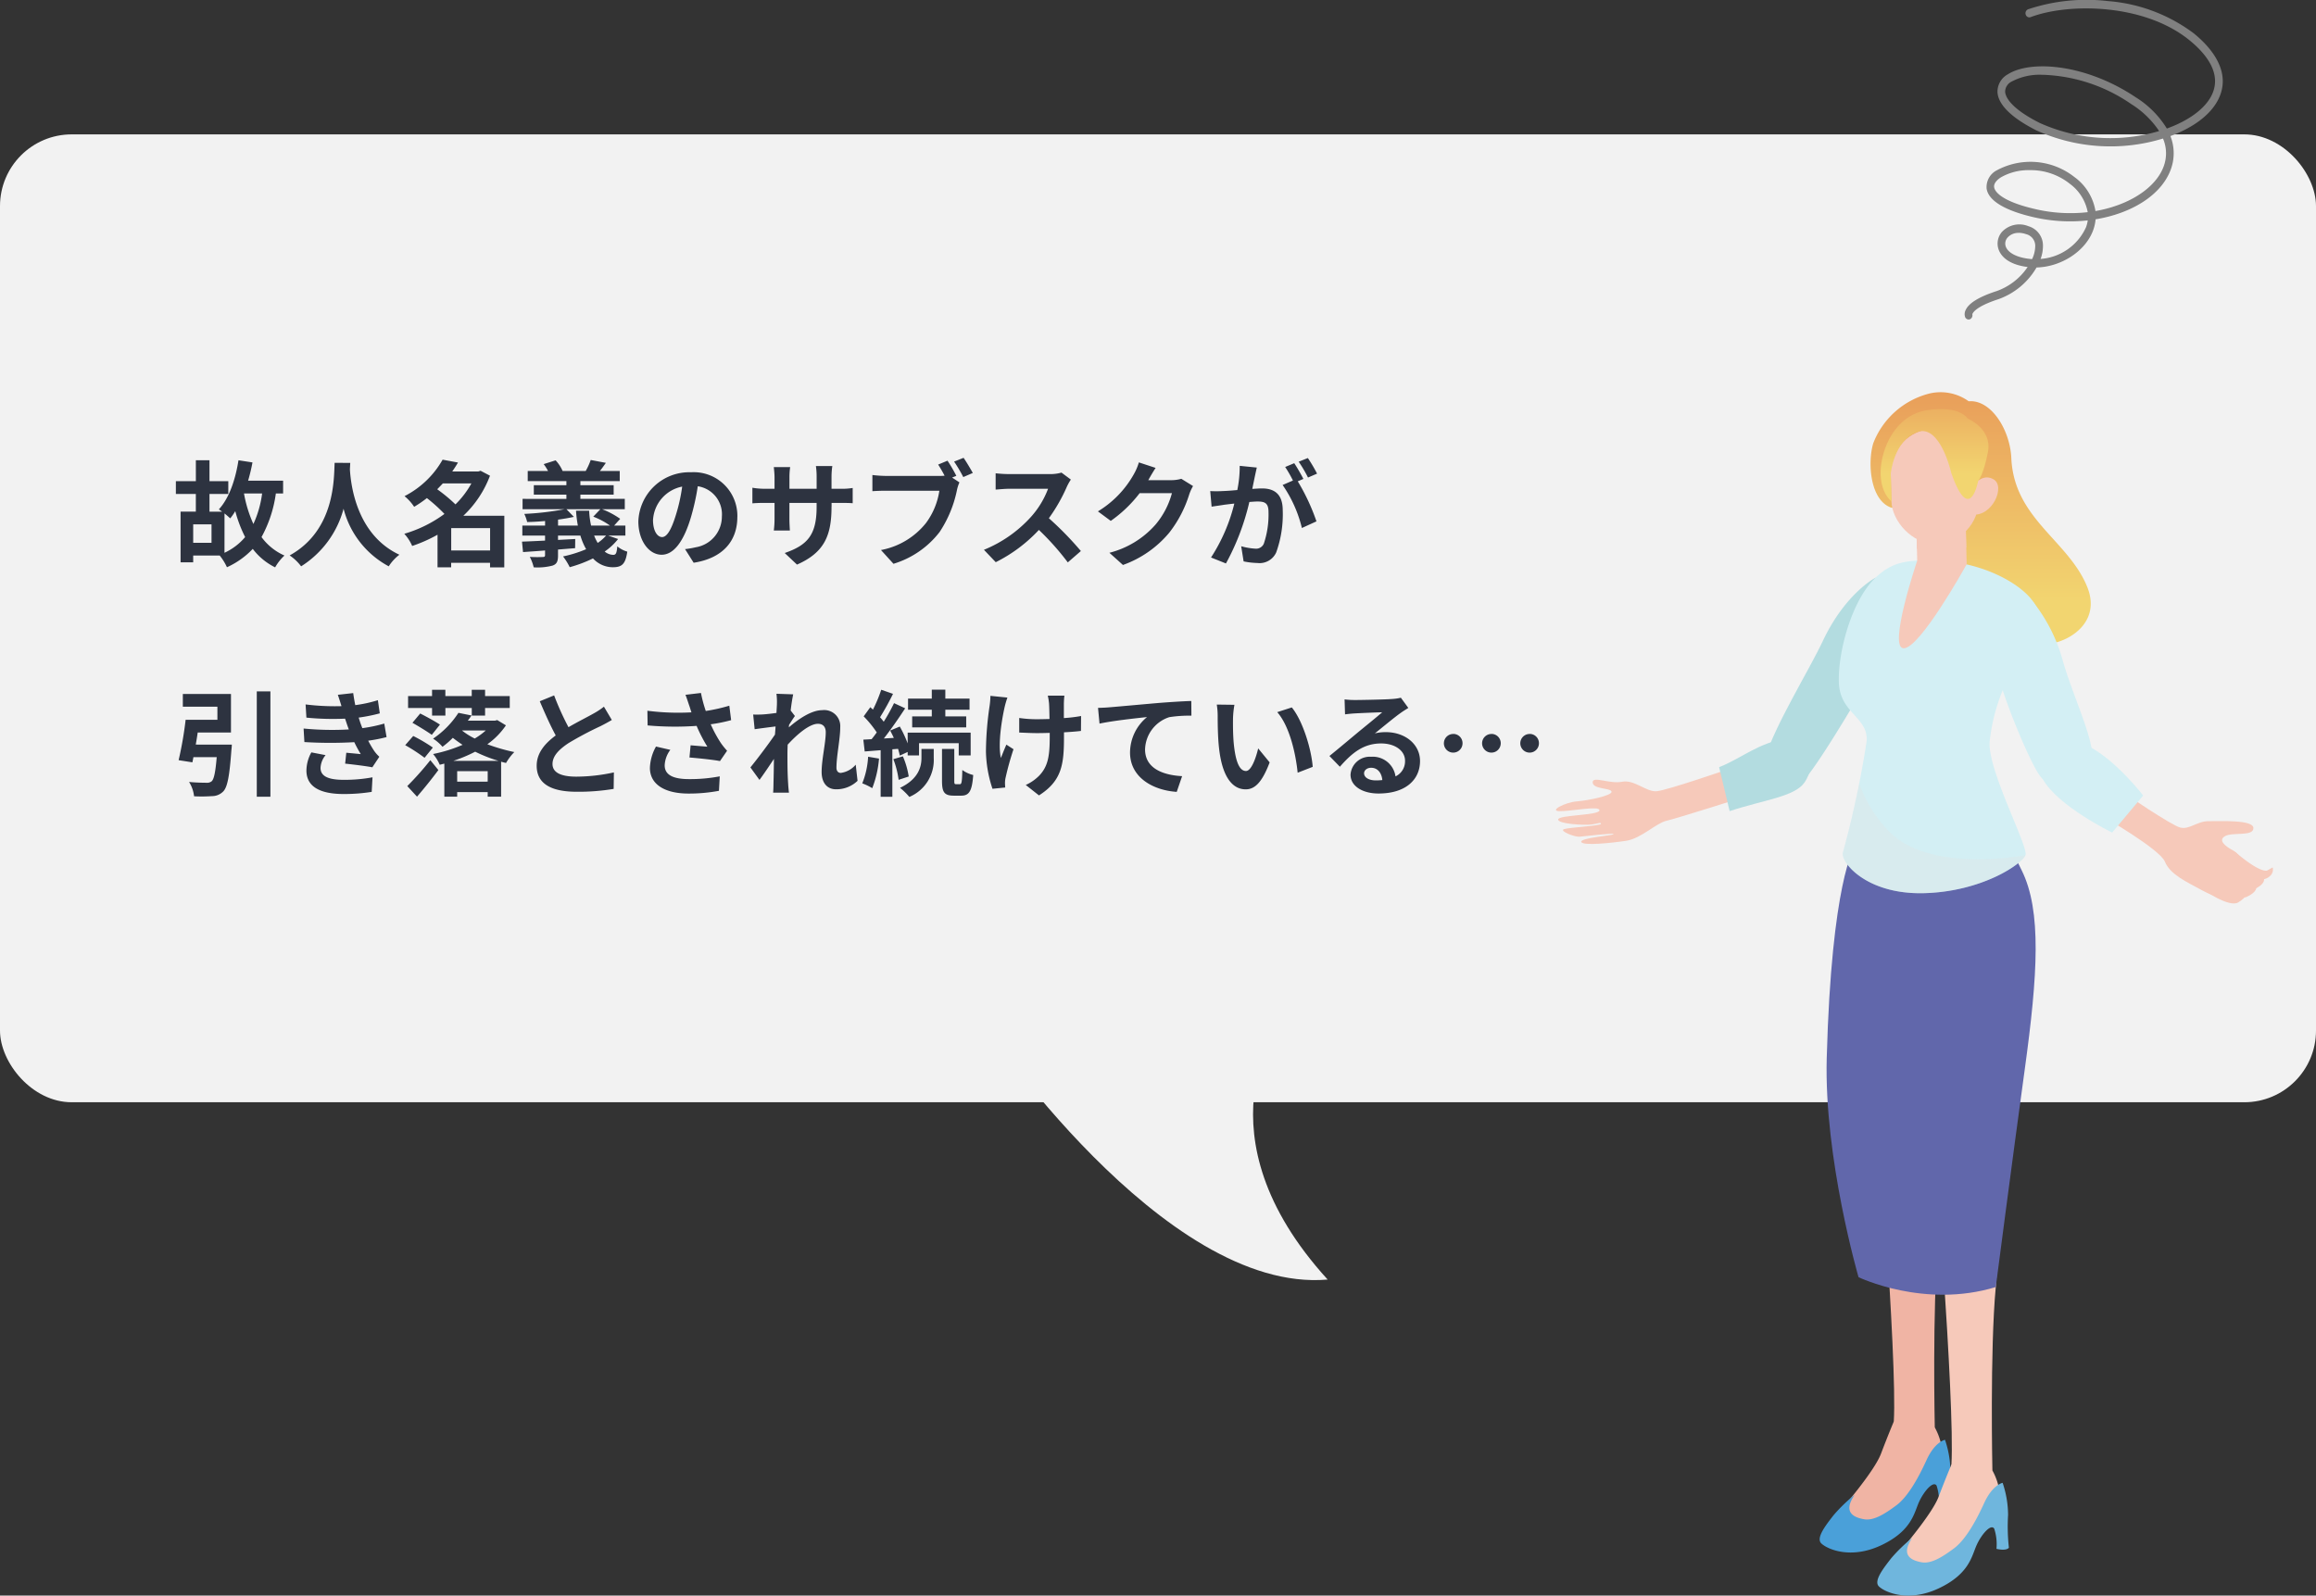 <svg xmlns="http://www.w3.org/2000/svg" xmlns:xlink="http://www.w3.org/1999/xlink" width="323" height="222.55" viewBox="0 0 323 222.55">
  <rect x="0" y="0" width="323" height="222.55" fill="#333333" stroke="none"/>
  <defs>
    <linearGradient id="linear-gradient" x1="-8.101" y1="-0.16" x2="-8.101" y2="0.85" gradientUnits="objectBoundingBox">
      <stop offset="0" stop-color="#e79456"/>
      <stop offset="1" stop-color="#f2d570"/>
    </linearGradient>
    <clipPath id="clip-path">
      <path id="パス_3211" data-name="パス 3211" d="M695.258,209.077c6.824.353,13.277,4.334,13.51,7.595s-5.936,13.83-6.844,17.53,5.415,14.707,4.99,15.9-6.019,5.109-14.186,5.309-11.734-4.485-11.264-5.722a137.735,137.735,0,0,0,3.287-15.405c.325-3.413-3.714-3.92-3.865-8.229s1.8-11.487,5.1-14.636C688.442,209.069,690.663,208.839,695.258,209.077Z" transform="translate(-680.878 -209.004)" fill="none"/>
    </clipPath>
    <linearGradient id="linear-gradient-2" x1="-16.213" y1="-0.437" x2="-16.213" y2="0.55" xlink:href="#linear-gradient"/>
  </defs>
  <g id="グループ_5708" data-name="グループ 5708" transform="translate(-945 -1621)">
    <rect id="長方形_1294" data-name="長方形 1294" width="323" height="135" rx="10" transform="translate(945 1639.743)" fill="#f2f2f2"/>
    <path id="パス_9890" data-name="パス 9890" d="M7.312,12.872c.32.256.624.528.8.688a8.552,8.552,0,0,0,.7-1.008,18.477,18.477,0,0,0,1.376,3.616,8.346,8.346,0,0,1-2.88,2.192ZM5.5,16.968H2.944V14.392H5.5Zm7.056-6.88a14.674,14.674,0,0,1-1.216,4.256,17.668,17.668,0,0,1-1.312-4.256Zm2.928,0V8.3h-4.88a25.649,25.649,0,0,0,.608-2.544l-1.952-.3c-.432,2.736-1.312,5.3-2.736,6.848a4.915,4.915,0,0,1,.448.32H5.216V10.152H7.84V8.376H5.216V5.448h-1.9V8.376H.528v1.776H3.312v2.464H1.184v7.072h1.76v-.944h3.7a7.778,7.778,0,0,1,1.008,1.632,11.421,11.421,0,0,0,3.6-2.56,8.8,8.8,0,0,0,3.12,2.576,6.862,6.862,0,0,1,1.3-1.648,7.922,7.922,0,0,1-3.2-2.576,17.53,17.53,0,0,0,2-6.08Zm7.184-4.272c-.112,2.112.112,9.376-6.272,12.912a6.668,6.668,0,0,1,1.6,1.52,13.663,13.663,0,0,0,5.92-8.032,12.688,12.688,0,0,0,6.3,8.032A6.254,6.254,0,0,1,31.7,18.632c-5.968-2.8-6.768-9.7-6.9-11.9.016-.336.032-.656.048-.912ZM38.928,18.04V14.92h5.424v3.12Zm2.816-9.36a12.54,12.54,0,0,1-2.224,2.928A22.561,22.561,0,0,0,36.976,9.5c.272-.272.528-.544.784-.816Zm4.592,4.512H40.624a14.812,14.812,0,0,0,3.712-5.584L43.024,6.92l-.32.1H39.072c.288-.416.56-.832.8-1.248l-2.144-.4a12.782,12.782,0,0,1-5.312,5.088,6.627,6.627,0,0,1,1.344,1.488,16.468,16.468,0,0,0,1.776-1.216,22.225,22.225,0,0,1,2.448,2.208,17.788,17.788,0,0,1-5.6,2.768,6.08,6.08,0,0,1,1.1,1.7,20.512,20.512,0,0,0,3.536-1.568v4.544h1.9v-.624h5.424v.64h1.984ZM60.528,15.96a6.09,6.09,0,0,1-1.168,1.024,6.079,6.079,0,0,1-.5-1.024Zm-6.7-1.392v-.832c.8-.112,1.552-.24,2.208-.384l-1.04-1.072h4.736l-.992,1.04a10.472,10.472,0,0,1,2.336,1.248h-2.64a12.1,12.1,0,0,1-.272-2.08H56.336a16.8,16.8,0,0,0,.256,2.08Zm6.992,1.392h2.4V14.568H61.648l.848-.944a11.319,11.319,0,0,0-2.528-1.344h3.168V10.84H56.944v-.592h4.64V8.936h-4.64V8.36h5.488V6.952H59.664c.256-.32.544-.72.832-1.136l-2.112-.4a9.244,9.244,0,0,1-.7,1.536H54.464a5.183,5.183,0,0,0-.976-1.488l-1.664.528a6.51,6.51,0,0,1,.608.96H49.6V8.36h5.392v.576H50.448v1.312h4.544v.592H48.88v1.44h5.872a39.624,39.624,0,0,1-5.632.656,5.354,5.354,0,0,1,.4,1.136c.784-.016,1.648-.064,2.5-.144v.64H48.848V15.96h3.168v.7c-1.216.064-2.336.112-3.216.144l.144,1.456c.9-.064,1.952-.128,3.072-.224v.64c0,.208-.08.272-.32.272a17.536,17.536,0,0,1-1.808-.016,6.167,6.167,0,0,1,.544,1.456,8.3,8.3,0,0,0,2.624-.24c.592-.208.768-.576.768-1.424v-.816l2.384-.192.016-1.28-2.4.128V15.96h3.12a8.96,8.96,0,0,0,.8,1.9,17.51,17.51,0,0,1-3.216,1.008,8.89,8.89,0,0,1,.928,1.5A18.092,18.092,0,0,0,58.7,19.144a3.758,3.758,0,0,0,2.736,1.232c1.264,0,1.792-.384,2.048-2.176a3.9,3.9,0,0,1-1.392-.736c-.08.9-.176,1.184-.56,1.184a1.921,1.921,0,0,1-1.2-.464,8.5,8.5,0,0,0,1.872-1.744Zm18.016-2.592a6.093,6.093,0,0,0-6.464-6.24,7.109,7.109,0,0,0-7.344,6.848c0,2.7,1.472,4.656,3.248,4.656,1.744,0,3.12-1.984,4.08-5.216a32.357,32.357,0,0,0,.96-4.336,3.955,3.955,0,0,1,3.36,4.224,4.342,4.342,0,0,1-3.648,4.288,12.306,12.306,0,0,1-1.488.256l1.2,1.9C76.768,19.128,78.832,16.744,78.832,13.368Zm-11.76.4a5.036,5.036,0,0,1,4.064-4.64A24.017,24.017,0,0,1,70.288,13c-.656,2.16-1.28,3.168-1.952,3.168C67.712,16.168,67.072,15.384,67.072,13.768Zm24.9-1.84V11.4h1.184c.848,0,1.408.016,1.76.048V9.32a9.481,9.481,0,0,1-1.76.112H91.968V7.752a10.08,10.08,0,0,1,.112-1.488H89.792a10.559,10.559,0,0,1,.1,1.488v1.68H86.1V7.848a9.778,9.778,0,0,1,.1-1.44H83.92c.048.48.1.976.1,1.44V9.432h-1.36a10.393,10.393,0,0,1-1.728-.144v2.176c.352-.032.928-.064,1.728-.064h1.36v2.176a12.939,12.939,0,0,1-.1,1.68h2.24c-.016-.32-.064-.976-.064-1.68V11.4h3.792v.608c0,3.936-1.36,5.312-4.448,6.384l1.712,1.616C91.008,18.312,91.968,15.9,91.968,11.928Zm16.176-6.416-1.312.544c.3.464.624,1.024.9,1.552a6.713,6.713,0,0,1-.752.032H99.568a17.815,17.815,0,0,1-1.9-.128V9.768c.416-.032,1.168-.064,1.9-.064h7.44a10.055,10.055,0,0,1-1.872,4.512,10.489,10.489,0,0,1-6.272,3.76l1.744,1.92a12.781,12.781,0,0,0,6.432-4.432,16.5,16.5,0,0,0,2.416-5.824,5.224,5.224,0,0,1,.352-1.1l-1.024-.672.592-.24A21.1,21.1,0,0,0,108.144,5.512Zm2.24-.4-1.328.528a20.731,20.731,0,0,1,1.28,2.16l1.328-.576C111.36,6.664,110.784,5.688,110.384,5.112Zm14.96,3.04-1.312-.976a5.735,5.735,0,0,1-1.648.208h-5.648a17.875,17.875,0,0,1-1.888-.112V9.544c.336-.016,1.216-.112,1.888-.112h5.424a12.4,12.4,0,0,1-2.384,3.92,17.936,17.936,0,0,1-6.56,4.592l1.648,1.728a21.076,21.076,0,0,0,6.016-4.5,36.486,36.486,0,0,1,4.032,4.528l1.824-1.584a44.98,44.98,0,0,0-4.464-4.576,23.524,23.524,0,0,0,2.512-4.4A7.561,7.561,0,0,1,125.344,8.152ZM137.168,6.52l-2.336-.768a7.7,7.7,0,0,1-.72,1.68,14.088,14.088,0,0,1-4.992,5.152l1.792,1.328a18.238,18.238,0,0,0,4.032-3.872h4.5a11.374,11.374,0,0,1-2.272,4.368,12.751,12.751,0,0,1-6.448,3.952l1.888,1.7a14.94,14.94,0,0,0,6.464-4.512,16.694,16.694,0,0,0,2.784-5.344,6.406,6.406,0,0,1,.528-1.152L140.752,8.04a5.13,5.13,0,0,1-1.392.192h-3.216c.016-.032.032-.048.048-.08C136.384,7.8,136.8,7.08,137.168,6.52Zm14.112-.048-2.384-.24a16.284,16.284,0,0,1-.336,3.376c-.816.08-1.568.128-2.064.144a15.277,15.277,0,0,1-1.712,0l.192,2.176c.5-.08,1.328-.192,1.792-.272.288-.032.8-.1,1.376-.16a24.483,24.483,0,0,1-3.248,7.52l2.08.832a33.72,33.72,0,0,0,3.264-8.576c.464-.032.864-.064,1.12-.064.992,0,1.552.176,1.552,1.456a12.7,12.7,0,0,1-.656,4.432,1.173,1.173,0,0,1-1.2.688,9.246,9.246,0,0,1-1.952-.336l.336,2.112a10.514,10.514,0,0,0,1.92.224,2.543,2.543,0,0,0,2.624-1.472,15.676,15.676,0,0,0,.912-5.872c0-2.3-1.2-3.056-2.9-3.056-.336,0-.8.032-1.344.064.112-.576.24-1.168.336-1.648C151.072,7.4,151.184,6.888,151.28,6.472Zm7.12-1.328-1.28.512a18.1,18.1,0,0,1,1.3,2.208l1.264-.544A21.283,21.283,0,0,0,158.4,5.144Zm-1.9.72-1.264.528A17.689,17.689,0,0,1,156.32,8.28l-1.44.624a17.993,17.993,0,0,1,2.688,6l2.032-.928a29.035,29.035,0,0,0-2.608-5.584l.784-.336C157.472,7.464,156.9,6.456,156.5,5.864ZM3.3,45.112c.1-.544.192-1.12.272-1.68h4.64V38.056H1.5v1.776H6.32v1.824H1.888a50.609,50.609,0,0,1-.976,5.632l1.92.3q.072-.336.144-.72H6.224c-.176,2.1-.384,3.1-.72,3.376a1.039,1.039,0,0,1-.72.192c-.432,0-1.456-.016-2.416-.112a4.773,4.773,0,0,1,.7,2A20.47,20.47,0,0,0,5.584,52.3a2.172,2.172,0,0,0,1.584-.688c.56-.624.848-2.176,1.1-5.712a7.176,7.176,0,0,0,.064-.784Zm8.512-7.424v14.7h1.9v-14.7Zm6.528,5.184.112,1.888a59.5,59.5,0,0,0,6.96.016c.256.544.56,1.1.9,1.664-.48-.048-1.344-.128-2.016-.192l-.16,1.52c1.168.128,2.9.336,3.792.512l.976-1.472a4.877,4.877,0,0,1-.72-.816,14.562,14.562,0,0,1-.832-1.424,21.439,21.439,0,0,0,2.56-.5l-.32-1.888a20.656,20.656,0,0,1-3.056.64c-.1-.256-.192-.5-.272-.72-.08-.24-.16-.5-.24-.752a23.326,23.326,0,0,0,2.944-.592L28.7,38.92a18.39,18.39,0,0,1-3.152.688q-.168-.816-.288-1.68l-2.144.24c.192.56.352,1.072.512,1.584a33.282,33.282,0,0,1-5.008-.24l.112,1.84a37.409,37.409,0,0,0,5.392.144c.1.272.192.576.32.944.064.176.128.368.208.56A41,41,0,0,1,18.336,42.872Zm3.072,3.712L19.424,46.2a5.313,5.313,0,0,0-.688,2.576c.032,2.288,2.016,3.232,5.216,3.232a24.575,24.575,0,0,0,3.888-.3l.112-2.032a21.059,21.059,0,0,1-4.016.352c-2.112,0-3.232-.48-3.232-1.664A3,3,0,0,1,21.408,46.584Zm14.848-5.52h1.856V40.008h3.68v1.056h1.856V40.008h3.44V38.344h-3.44v-.88H41.792v.88h-3.68v-.88H36.256v.88H32.912v1.664h3.344ZM33.52,42.072c.848.48,2.1,1.248,2.7,1.68l1.136-1.424c-.64-.432-1.9-1.12-2.752-1.552Zm2.848,3.456a22.877,22.877,0,0,0-2.736-1.616l-1.12,1.28a24.885,24.885,0,0,1,2.7,1.76ZM34.16,52.376c1.008-1.168,2.064-2.48,2.976-3.712l-1.12-1.376A41.717,41.717,0,0,1,32.8,50.9Zm5.056-4.992a20.534,20.534,0,0,0,3.056-1.28,20.31,20.31,0,0,0,3.264,1.28Zm.544,2.9V48.824h4.256V50.28Zm3.984-7.136a9.755,9.755,0,0,1-1.536,1.12,9.7,9.7,0,0,1-1.776-1.12Zm1.6-1.456-.3.08H41.248c.176-.24.352-.48.512-.72l-1.824-.368a12.666,12.666,0,0,1-3.536,3.6,5.935,5.935,0,0,1,1.312,1.136,12.223,12.223,0,0,0,1.44-1.248c.432.336.9.672,1.36.976a20.426,20.426,0,0,1-4.112,1.28,5.876,5.876,0,0,1,.928,1.5c.208-.048.432-.112.64-.16v4.608H39.76v-.64h4.256v.64h1.872V47.5c.224.064.464.128.688.176a7.465,7.465,0,0,1,1.152-1.52,25.859,25.859,0,0,1-3.76-1.088,10.4,10.4,0,0,0,2.592-2.64Zm7.936-3.44-2,.816c.72,1.7,1.488,3.408,2.224,4.768-1.536,1.136-2.656,2.464-2.656,4.224,0,2.752,2.416,3.632,5.6,3.632a29.714,29.714,0,0,0,5.136-.4l.032-2.3a24.7,24.7,0,0,1-5.232.592c-2.224,0-3.328-.608-3.328-1.76,0-1.12.9-2.032,2.224-2.912a47.361,47.361,0,0,1,4.464-2.368c.592-.3,1.1-.576,1.584-.864l-1.1-1.856a10,10,0,0,1-1.488.976c-.752.432-2.144,1.12-3.456,1.888A38.006,38.006,0,0,1,53.28,38.248ZM72.112,39.64c.1.272.192.608.32.976a33.494,33.494,0,0,1-6.144-.224l.032,2.048a42.9,42.9,0,0,0,6.832.064,21.025,21.025,0,0,0,1.5,2.9c-.5-.032-1.552-.128-2.336-.192l-.16,1.7c1.344.112,3.36.32,4.256.5l.992-1.44a10.089,10.089,0,0,1-.864-1.072A17.525,17.525,0,0,1,75.12,42.28a21.28,21.28,0,0,0,2.848-.576l-.256-2.016a24.094,24.094,0,0,1-3.28.736,18.711,18.711,0,0,1-.672-2.512l-2.16.256C71.808,38.7,71.984,39.272,72.112,39.64Zm-2.624,6.208-2-.464a6.549,6.549,0,0,0-.848,2.976c0,2.3,2.064,3.568,5.328,3.584a22.572,22.572,0,0,0,4.3-.384l.112-2.016a22.1,22.1,0,0,1-4.288.384c-2.192,0-3.392-.576-3.392-1.92A3.854,3.854,0,0,1,69.488,45.848Zm14.864-6.384c0,.176-.032.624-.064,1.232-.688.1-1.392.176-1.856.208a13.746,13.746,0,0,1-1.392.016l.208,2.048c.9-.128,2.128-.288,2.912-.384-.016.384-.048.768-.08,1.136-.912,1.344-2.512,3.456-3.424,4.576L81.92,50.04c.56-.752,1.344-1.92,2.016-2.928-.016,1.344-.032,2.272-.064,3.52,0,.256-.016.816-.048,1.184h2.208c-.048-.368-.1-.944-.112-1.232-.1-1.5-.1-2.848-.1-4.16,0-.416.016-.848.032-1.3,1.312-1.44,3.04-2.912,4.224-2.912.672,0,1.088.4,1.088,1.184,0,1.456-.576,3.808-.576,5.536,0,1.552.8,2.416,2,2.416A4.264,4.264,0,0,0,95.6,50.168l-.256-2.256a3.319,3.319,0,0,1-2.08,1.152c-.4,0-.608-.3-.608-.72,0-1.648.528-4,.528-5.664a2.236,2.236,0,0,0-2.512-2.368c-1.552,0-3.392,1.3-4.656,2.4.016-.128.016-.24.032-.352.272-.416.592-.944.816-1.232l-.592-.768c.112-.992.256-1.808.352-2.256l-2.336-.08A8.835,8.835,0,0,1,84.352,39.464Zm21.6,1.712h-2.736v1.536h7.536V41.176H107.84v-.928h3.376V38.7H107.84V37.448h-1.888V38.7H102.64v1.552h3.312Zm-8.88,5.632a11.661,11.661,0,0,1-.816,3.712,7.992,7.992,0,0,1,1.392.672,14.686,14.686,0,0,0,.944-4.128Zm4.176-1.1c.1.352.192.672.24.944l1.1-.512v.48h1.584v-1.7h5.536v1.7h1.664V43.448h-8.784v1.5a16.539,16.539,0,0,0-1.1-2.352l-1.344.56c.176.32.352.672.512,1.024l-1.392.08c1.008-1.28,2.1-2.864,2.976-4.208l-1.552-.72a25.8,25.8,0,0,1-1.44,2.592,8.047,8.047,0,0,0-.512-.624,36.02,36.02,0,0,0,1.808-3.264L98.9,37.464a19.633,19.633,0,0,1-1.152,2.768c-.128-.112-.256-.224-.368-.336l-.928,1.28a14.725,14.725,0,0,1,1.824,2.24c-.24.336-.48.656-.72.944l-1.152.064.192,1.648,2.224-.176v6.5h1.632V45.768Zm-.656,1.44a12.719,12.719,0,0,1,.736,2.88l1.408-.464a11.693,11.693,0,0,0-.816-2.816Zm3.92-.176c0,1.168-.368,2.928-2.992,4.176a8.847,8.847,0,0,1,1.3,1.264A5.57,5.57,0,0,0,106.224,47V45.72h-1.712Zm4.816,3.664c-.208,0-.24-.064-.24-.5V45.72h-1.712v4.416c0,1.584.288,2.1,1.648,2.1h1.024c1.088,0,1.52-.592,1.68-2.88a4.286,4.286,0,0,1-1.52-.7c-.032,1.728-.112,1.984-.336,1.984Zm15.12-12.352h-2.32a7.621,7.621,0,0,1,.176,1.1c.032.432.048,1.264.064,2.16-.608.016-1.232.032-1.808.032a16.828,16.828,0,0,1-2.416-.176v2.032c.784.032,1.776.08,2.464.08.592,0,1.184-.016,1.792-.032v.576c0,2.7-.256,4.128-1.488,5.408a6.208,6.208,0,0,1-1.856,1.28L120.9,52.2c3.2-2.032,3.488-4.352,3.488-8.128V43.4c.9-.048,1.728-.112,2.368-.192l.016-2.08a21.046,21.046,0,0,1-2.4.288V39.368C124.384,39.016,124.4,38.632,124.448,38.28Zm-7.952.272-2.368-.24a10.847,10.847,0,0,1-.112,1.392,44.93,44.93,0,0,0-.512,6.384,17.4,17.4,0,0,0,.912,5.184l1.776-.176c-.016-.224-.032-.5-.032-.656a3.606,3.606,0,0,1,.1-.784,39.489,39.489,0,0,1,1.088-3.9l-.992-.64c-.272.592-.56,1.36-.768,1.856-.432-1.984.128-5.344.528-7.12A12.753,12.753,0,0,1,116.5,38.552Zm12.64,1.44.208,2.192c1.856-.4,5.12-.752,6.624-.912a6.443,6.443,0,0,0-2.368,4.944c0,3.456,3.168,5.264,6.512,5.488l.752-2.192c-2.7-.144-5.168-1.1-5.168-3.728a4.867,4.867,0,0,1,3.376-4.5,18.105,18.105,0,0,1,3.088-.208l-.016-2.048c-1.12.032-2.88.144-4.528.272-2.928.256-5.568.5-6.9.608C130.4,39.944,129.776,39.976,129.136,39.992Zm19.024-.432-2.464-.032a9.725,9.725,0,0,1,.128,1.632c0,.976.016,2.848.176,4.32.448,4.288,1.968,5.872,3.728,5.872,1.28,0,2.288-.976,3.344-3.76l-1.6-1.952c-.3,1.28-.944,3.152-1.7,3.152-1.008,0-1.488-1.584-1.712-3.888-.1-1.152-.112-2.352-.1-3.392A12.945,12.945,0,0,1,148.16,39.56Zm8,.368-2.032.656c1.744,1.984,2.592,5.872,2.848,8.448l2.1-.816C158.9,45.768,157.68,41.768,156.16,39.928Zm10.08,9.184c0-.4.384-.768.992-.768.864,0,1.456.672,1.552,1.712a8.352,8.352,0,0,1-.928.048C166.9,50.1,166.24,49.7,166.24,49.112Zm-2.72-10.3.064,2.08c.368-.048.88-.1,1.312-.128.848-.048,3.056-.144,3.872-.16-.784.688-2.448,2.032-3.344,2.768-.944.784-2.88,2.416-4.016,3.328l1.456,1.5c1.712-1.952,3.312-3.248,5.76-3.248,1.888,0,3.328.976,3.328,2.416a2.319,2.319,0,0,1-1.328,2.176,3.2,3.2,0,0,0-3.408-2.736,2.681,2.681,0,0,0-2.864,2.5c0,1.6,1.68,2.624,3.9,2.624,3.872,0,5.792-2,5.792-4.528,0-2.336-2.064-4.032-4.784-4.032a6.25,6.25,0,0,0-1.52.176c1.008-.8,2.688-2.208,3.552-2.816.368-.272.752-.5,1.12-.736l-1.04-1.424a6.991,6.991,0,0,1-1.216.176c-.912.08-4.336.144-5.184.144A11.1,11.1,0,0,1,163.52,38.808Zm15.152,4.816a1.3,1.3,0,1,0,1.3,1.3A1.291,1.291,0,0,0,178.672,43.624Zm5.328,0a1.3,1.3,0,1,0,1.3,1.3A1.291,1.291,0,0,0,184,43.624Zm5.328,0a1.3,1.3,0,1,0,1.3,1.3A1.291,1.291,0,0,0,189.328,43.624Z" transform="translate(969 1679.743)" fill="#2d3340"/>
    <path id="パス_4909" data-name="パス 4909" d="M874.332,119.492a.536.536,0,0,1-.493-.352,1.248,1.248,0,0,1,.065-.945c.424-.979,1.877-1.875,4.321-2.663a8.726,8.726,0,0,0,4.334-3.364c-2.91-.367-3.79-1.694-4.055-2.464a2.482,2.482,0,0,1,.5-2.461,3.334,3.334,0,0,1,3.656-.771,2.816,2.816,0,0,1,2.036,2.861,5.139,5.139,0,0,1-.329,1.709,7.548,7.548,0,0,0,6.343-4.439,4.587,4.587,0,0,0,.234-.937,22.582,22.582,0,0,1-7.484-.431c-4.067-.93-6.356-2.31-6.619-3.99a2.623,2.623,0,0,1,1.425-2.568,9.9,9.9,0,0,1,10.82.943,7.327,7.327,0,0,1,2.935,4.741,18.133,18.133,0,0,0,3.159-.837c3.207-1.175,5.522-3.134,6.349-5.375a5.241,5.241,0,0,0-.091-3.9A25.036,25.036,0,0,1,883.8,93.122c-3.482-1.751-5.364-3.607-5.445-5.368a2.761,2.761,0,0,1,1.432-2.456c3.211-2.055,10.928-1.429,17.8,3.166a13.417,13.417,0,0,1,4.39,4.389c2.916-1.05,5.147-2.629,6.138-4.431,1.725-3.137-.7-6.043-3.039-7.928-6.378-5.142-16.931-5.149-22.1-3.177a.526.526,0,0,1-.683-.355.594.594,0,0,1,.327-.74,25.769,25.769,0,0,1,11.131-1.146,22.893,22.893,0,0,1,11.962,4.487c2.2,1.777,5.566,5.368,3.32,9.453-1.116,2.029-3.461,3.747-6.561,4.886a6.527,6.527,0,0,1,.047,4.679c-1.32,3.575-5.465,6.113-10.482,6.934a5.9,5.9,0,0,1-.334,1.513c-1.072,2.949-4.474,5.128-7.9,5.206a10.044,10.044,0,0,1-5.275,4.41c-3.363,1.085-3.658,2.012-3.681,2.121a.6.6,0,0,1-.308.68A.5.5,0,0,1,874.332,119.492Zm.516-.716h0Zm-.023-.09h0Zm0,0v0Zm0,0v0Zm6.5-11.278a2.023,2.023,0,0,0-1.548.635,1.257,1.257,0,0,0-.272,1.258c.308.894,1.56,1.543,3.349,1.737.109.012.219.021.328.028a4.362,4.362,0,0,0,.436-1.736,1.681,1.681,0,0,0-1.281-1.746A3.186,3.186,0,0,0,881.329,107.4Zm1.542-8.747a7.726,7.726,0,0,0-4.054,1.012c-.386.253-1.019.769-.923,1.381.066.42.677,1.881,5.784,3.049a21.58,21.58,0,0,0,7.267.417,6.374,6.374,0,0,0-2.513-3.972A8.726,8.726,0,0,0,882.871,98.658Zm1.785-13.3a8.348,8.348,0,0,0-4.323.942,1.607,1.607,0,0,0-.907,1.4c.027.6.552,2.223,4.826,4.373A23.989,23.989,0,0,0,900.9,93.207a12.855,12.855,0,0,0-3.876-3.755A23,23,0,0,0,884.656,85.356Z" transform="translate(345.223 1546.074)" fill="gray"/>
    <path id="パス_4914" data-name="パス 4914" d="M-11335.691,10391s-11.855,15.486,6.668,35.827c-22.949,2.011-48.16-35.827-48.16-35.827Z" transform="translate(12459.184 -8627.353)" fill="#f2f2f2"/>
    <g id="グループ_3783" data-name="グループ 3783" transform="translate(1162 1675.743)">
      <g id="グループ_2907" data-name="グループ 2907" transform="translate(0 0)">
        <path id="パス_3198" data-name="パス 3198" d="M734.96,213.5s-4.22,2.174-7.369,8.887c-1.992,4.246-8.381,14.637-8.044,17.268a3.385,3.385,0,0,0,4.606,2.838c1.8-.681,11.1-17.018,11.1-17.018S739.416,215.061,734.96,213.5Z" transform="translate(-690.403 -187.66)" fill="#b3dce0"/>
        <path id="パス_3199" data-name="パス 3199" d="M780.463,263.215s-8.679,3.008-10.131,3.119-3.087-1.662-4.817-1.32-4.144-.871-4.088.1,2.554.74,2.634,1.284-3.286,1.233-4.849,1.352-3.947,1.323-2.411,1.363,5.635-.823,5.572-.11-5.729.633-5.759,1.264,3.567.828,4.576.712,1.383-.376,1.4-.1-4.481.5-5.17.745,1.46,1.107,2.163,1.053,4.791-.561,4.767-.363-4.716.516-4.515,1.091,4.27.146,6.3-.166,4.185-2.48,5.577-2.783,11.485-3.52,11.485-3.52Z" transform="translate(-756.305 -210.715)" fill="#f6c9ba"/>
        <path id="パス_3200" data-name="パス 3200" d="M687.01,174.461c-.175-3.936-2.815-8.182-5.947-7.924a6.719,6.719,0,0,0-5.543-1.063,11.389,11.389,0,0,0-7.77,6.936c-.822,2.784-.412,8.021,2.562,8.979,0,0,5.3-.341,5.268,2.318s-.014,7.469.987,10.851,10.065,3.064,12.451,5.211,11.211-.8,8.587-7.315S687.387,182.945,687.01,174.461Z" transform="translate(-623.502 -165.311)" fill="url(#linear-gradient)"/>
        <path id="パス_3201" data-name="パス 3201" d="M689.766,294.464" transform="translate(-627.187 -225.207)" fill="#fff"/>
        <path id="パス_3202" data-name="パス 3202" d="M715.079,392.2s-.36-16.716.469-25.586-1.667-23.33-1.667-23.33l-7.131.728s3.138,38.777,2.614,47.367S715.079,392.2,715.079,392.2Z" transform="translate(-662.246 -247.846)" fill="#f0b4a4"/>
        <path id="パス_3203" data-name="パス 3203" d="M720.4,433.791a8.657,8.657,0,0,1,.992,2.927c.061,1.241.807,2.869-.821,4.058s-3.039,1.938-4.111,3.828-4.654,5.27-7.682,4.661-3.756-1.181-2.549-2.64,5.708-6.632,6.671-9.171,1.785-4.486,1.785-4.486Z" transform="translate(-667.566 -289.439)" fill="#f0b4a4"/>
        <path id="パス_3204" data-name="パス 3204" d="M708.534,445.4a21.491,21.491,0,0,0-2.964,2.867c-1.025,1.327-2.46,3.122-1.71,3.89s4.042,2.314,8.358.284,4.606-4.559,5.3-6.068,1.988-2.977,2.439-2.256a7.007,7.007,0,0,1,.313,2.812s1.31.347,1.732-.151a26.987,26.987,0,0,1-.112-4.58,14.148,14.148,0,0,0-.761-4.473s-1.4.242-2.586,2.847-2.64,5.135-4.184,6.284-3.146,2.192-4.507,1.954S706.792,447.9,708.534,445.4Z" transform="translate(-666.871 -291.644)" fill="#4aa0d9"/>
        <path id="パス_3205" data-name="パス 3205" d="M700.093,403.4s-.36-16.715.47-25.586-1.668-23.33-1.668-23.33l-7.132.728s3.138,38.777,2.614,47.366S700.093,403.4,700.093,403.4Z" transform="translate(-639.223 -253.042)" fill="#f6c9ba"/>
        <path id="パス_3206" data-name="パス 3206" d="M709.343,312.51c1.828-13.281,2.372-22.131-.419-27.777l-2.792-5.646-20.564,2.481s-3.169,4.7-3.839,29.339c-.382,14.019,4.436,30.568,4.436,30.568s9.162,4.424,19.14,1.374C705.3,342.849,707.7,324.447,709.343,312.51Z" transform="translate(-643.965 -218.075)" fill="#6167ab"/>
        <path id="パス_3207" data-name="パス 3207" d="M705.413,444.994a8.658,8.658,0,0,1,.992,2.927c.062,1.241.808,2.869-.821,4.058s-3.039,1.938-4.111,3.828-4.655,5.27-7.683,4.661-3.756-1.181-2.549-2.64,5.708-6.631,6.671-9.171,1.785-4.486,1.785-4.486Z" transform="translate(-644.543 -294.634)" fill="#f6c9ba"/>
        <path id="パス_3208" data-name="パス 3208" d="M693.547,456.6a21.469,21.469,0,0,0-2.964,2.867c-1.025,1.326-2.46,3.122-1.709,3.89s4.042,2.314,8.358.283,4.606-4.559,5.3-6.068,1.988-2.977,2.439-2.256a7.01,7.01,0,0,1,.313,2.812s1.31.347,1.732-.151a26.965,26.965,0,0,1-.113-4.58,14.155,14.155,0,0,0-.761-4.473s-1.4.242-2.586,2.847-2.64,5.135-4.184,6.284-3.146,2.192-4.507,1.954S691.805,459.1,693.547,456.6Z" transform="translate(-643.847 -296.839)" fill="#6fb6dd"/>
        <path id="パス_3209" data-name="パス 3209" d="M695.258,209.077c6.824.353,13.277,4.334,13.51,7.595s-5.754,7.637-6.844,17.53c-.418,3.786,5.415,14.707,4.99,15.9s-6.019,5.109-14.186,5.309-11.734-4.485-11.264-5.722a137.737,137.737,0,0,0,3.287-15.405c.325-3.413-3.714-3.92-3.865-8.229s1.8-11.487,5.1-14.636C688.442,209.069,690.663,208.839,695.258,209.077Z" transform="translate(-641.429 -185.574)" fill="#d3eff4"/>
        <g id="グループ_2905" data-name="グループ 2905" transform="translate(39.449 23.43)">
          <g id="グループ_2904" data-name="グループ 2904" transform="translate(0)" clip-path="url(#clip-path)">
            <path id="パス_3210" data-name="パス 3210" d="M692.675,255.644A18.092,18.092,0,0,0,698.03,268.6c5.8,5.684,18.844,3.132,18.844,3.132l-.618,6.9-22.935,4.2-8.974-9.623Z" transform="translate(-690.838 -230.633)" fill="#e3e3e3" opacity="0.32" style="mix-blend-mode: multiply;isolation: isolate"/>
          </g>
        </g>
        <path id="パス_3212" data-name="パス 3212" d="M702.048,197.411l.146,5.963s-4.147,12.283-1.869,12.227,8.493-11.232,8.769-11.719l-.173-7.071Z" transform="translate(-651.81 -179.919)" fill="#f6c9ba"/>
        <path id="パス_3213" data-name="パス 3213" d="M699.749,197.93l.1,4.273a3.433,3.433,0,0,0,3.124,1.275,5.981,5.981,0,0,0,3.759-1.444l-.081-3.323Z" transform="translate(-649.511 -180.438)" fill="#f6c9ba" style="mix-blend-mode: multiply;isolation: isolate"/>
        <rect id="長方形_1290" data-name="長方形 1290" width="12.17" height="16.047" rx="6.085" transform="translate(46.544 5.216) rotate(-1.403)" fill="#f6c9ba"/>
        <path id="パス_3214" data-name="パス 3214" d="M691.442,189.024s1.209-2.349,3.037-1.385-.169,5.352-2.95,4.926Z" transform="translate(-633.502 -175.558)" fill="#f6c9ba"/>
        <path id="パス_3215" data-name="パス 3215" d="M672.028,219.885a23.085,23.085,0,0,1,4.125,8.284c1.57,5.4,4.9,12.032,3.864,14.12s-5.3,3.293-6.72,2.211-6.146-12.916-6.289-15.16S667.592,219.281,672.028,219.885Z" transform="translate(-605.423 -190.605)" fill="#d3eff4"/>
        <path id="パス_3216" data-name="パス 3216" d="M739.921,259.226c3.043-1.153,5.517-3.482,9.676-4.041s3.619,4.129,2.253,6.154-5.7,2.448-10.462,4.024Z" transform="translate(-717.164 -206.97)" fill="#b3dce0"/>
        <path id="パス_3217" data-name="パス 3217" d="M703.817,178.533s-1.541-6.913-4.777-5.691-3.661,5.771-3.661,5.771l.095,3.875s-1.573-1.119-1.507-4.166,1.962-7.872,6.537-8.546,5.6,1.174,5.6,1.174,3.454,1.415,2.831,4.662-1.36,4.018-1.36,4.018S706.423,186,703.817,178.533Z" transform="translate(-648.687 -167.314)" fill="url(#linear-gradient-2)"/>
        <g id="グループ_2906" data-name="グループ 2906" transform="translate(76.161 55.821)">
          <path id="パス_3218" data-name="パス 3218" d="M628.063,269.408s6.637,4.544,7.922,4.866,2.338-.912,3.976-.892,6.218-.235,6.22.966-2.859.529-3.933,1.109.047,1.455,1.084,2,1.779,2.1-.007,4.31-2.2,2.4-4.352,1.233-4.423-2.208-5.135-3.969-8.768-6.376-8.768-6.376Z" transform="translate(-625.071 -269.408)" fill="#f6c9ba"/>
          <path id="パス_3219" data-name="パス 3219" d="M621.171,284.923s3.074,2.727,4.349,2.556l.8-.452a1.2,1.2,0,0,1-.42,1.242c-.653.644-1.98.524-2.906.228a14.4,14.4,0,0,1-3.015-2.265Z" transform="translate(-602.525 -276.603)" fill="#f6c9ba"/>
          <path id="パス_3220" data-name="パス 3220" d="M622.29,288.927s3.374,2.875,4.715,2.255,1.52-1.307,1.215-1.631-.848.461-2.053-.3-2.672-1.885-2.672-1.885Z" transform="translate(-605.746 -277.737)" fill="#f6c9ba"/>
          <path id="パス_3221" data-name="パス 3221" d="M624.313,290.955s3.374,2.875,4.715,2.255,1.52-1.306,1.215-1.631-.848.462-2.052-.3-2.673-1.885-2.673-1.885Z" transform="translate(-608.853 -278.677)" fill="#f6c9ba"/>
          <path id="パス_3222" data-name="パス 3222" d="M626.793,293.161s3.626,2.549,4.9,1.807,1.392-1.442,1.059-1.736-.8.538-2.072-.108-2.836-1.629-2.836-1.629Z" transform="translate(-612.728 -279.651)" fill="#f6c9ba"/>
        </g>
        <path id="パス_3223" data-name="パス 3223" d="M655.737,255.855s-3.409,1.288-1.32,5.088,9.693,7.489,9.693,7.489l4.332-5.168s-3.7-4.783-7.351-6.725S657.68,255.429,655.737,255.855Z" transform="translate(-586.543 -207.048)" fill="#d3eff4"/>
      </g>
    </g>
  </g>
</svg>
